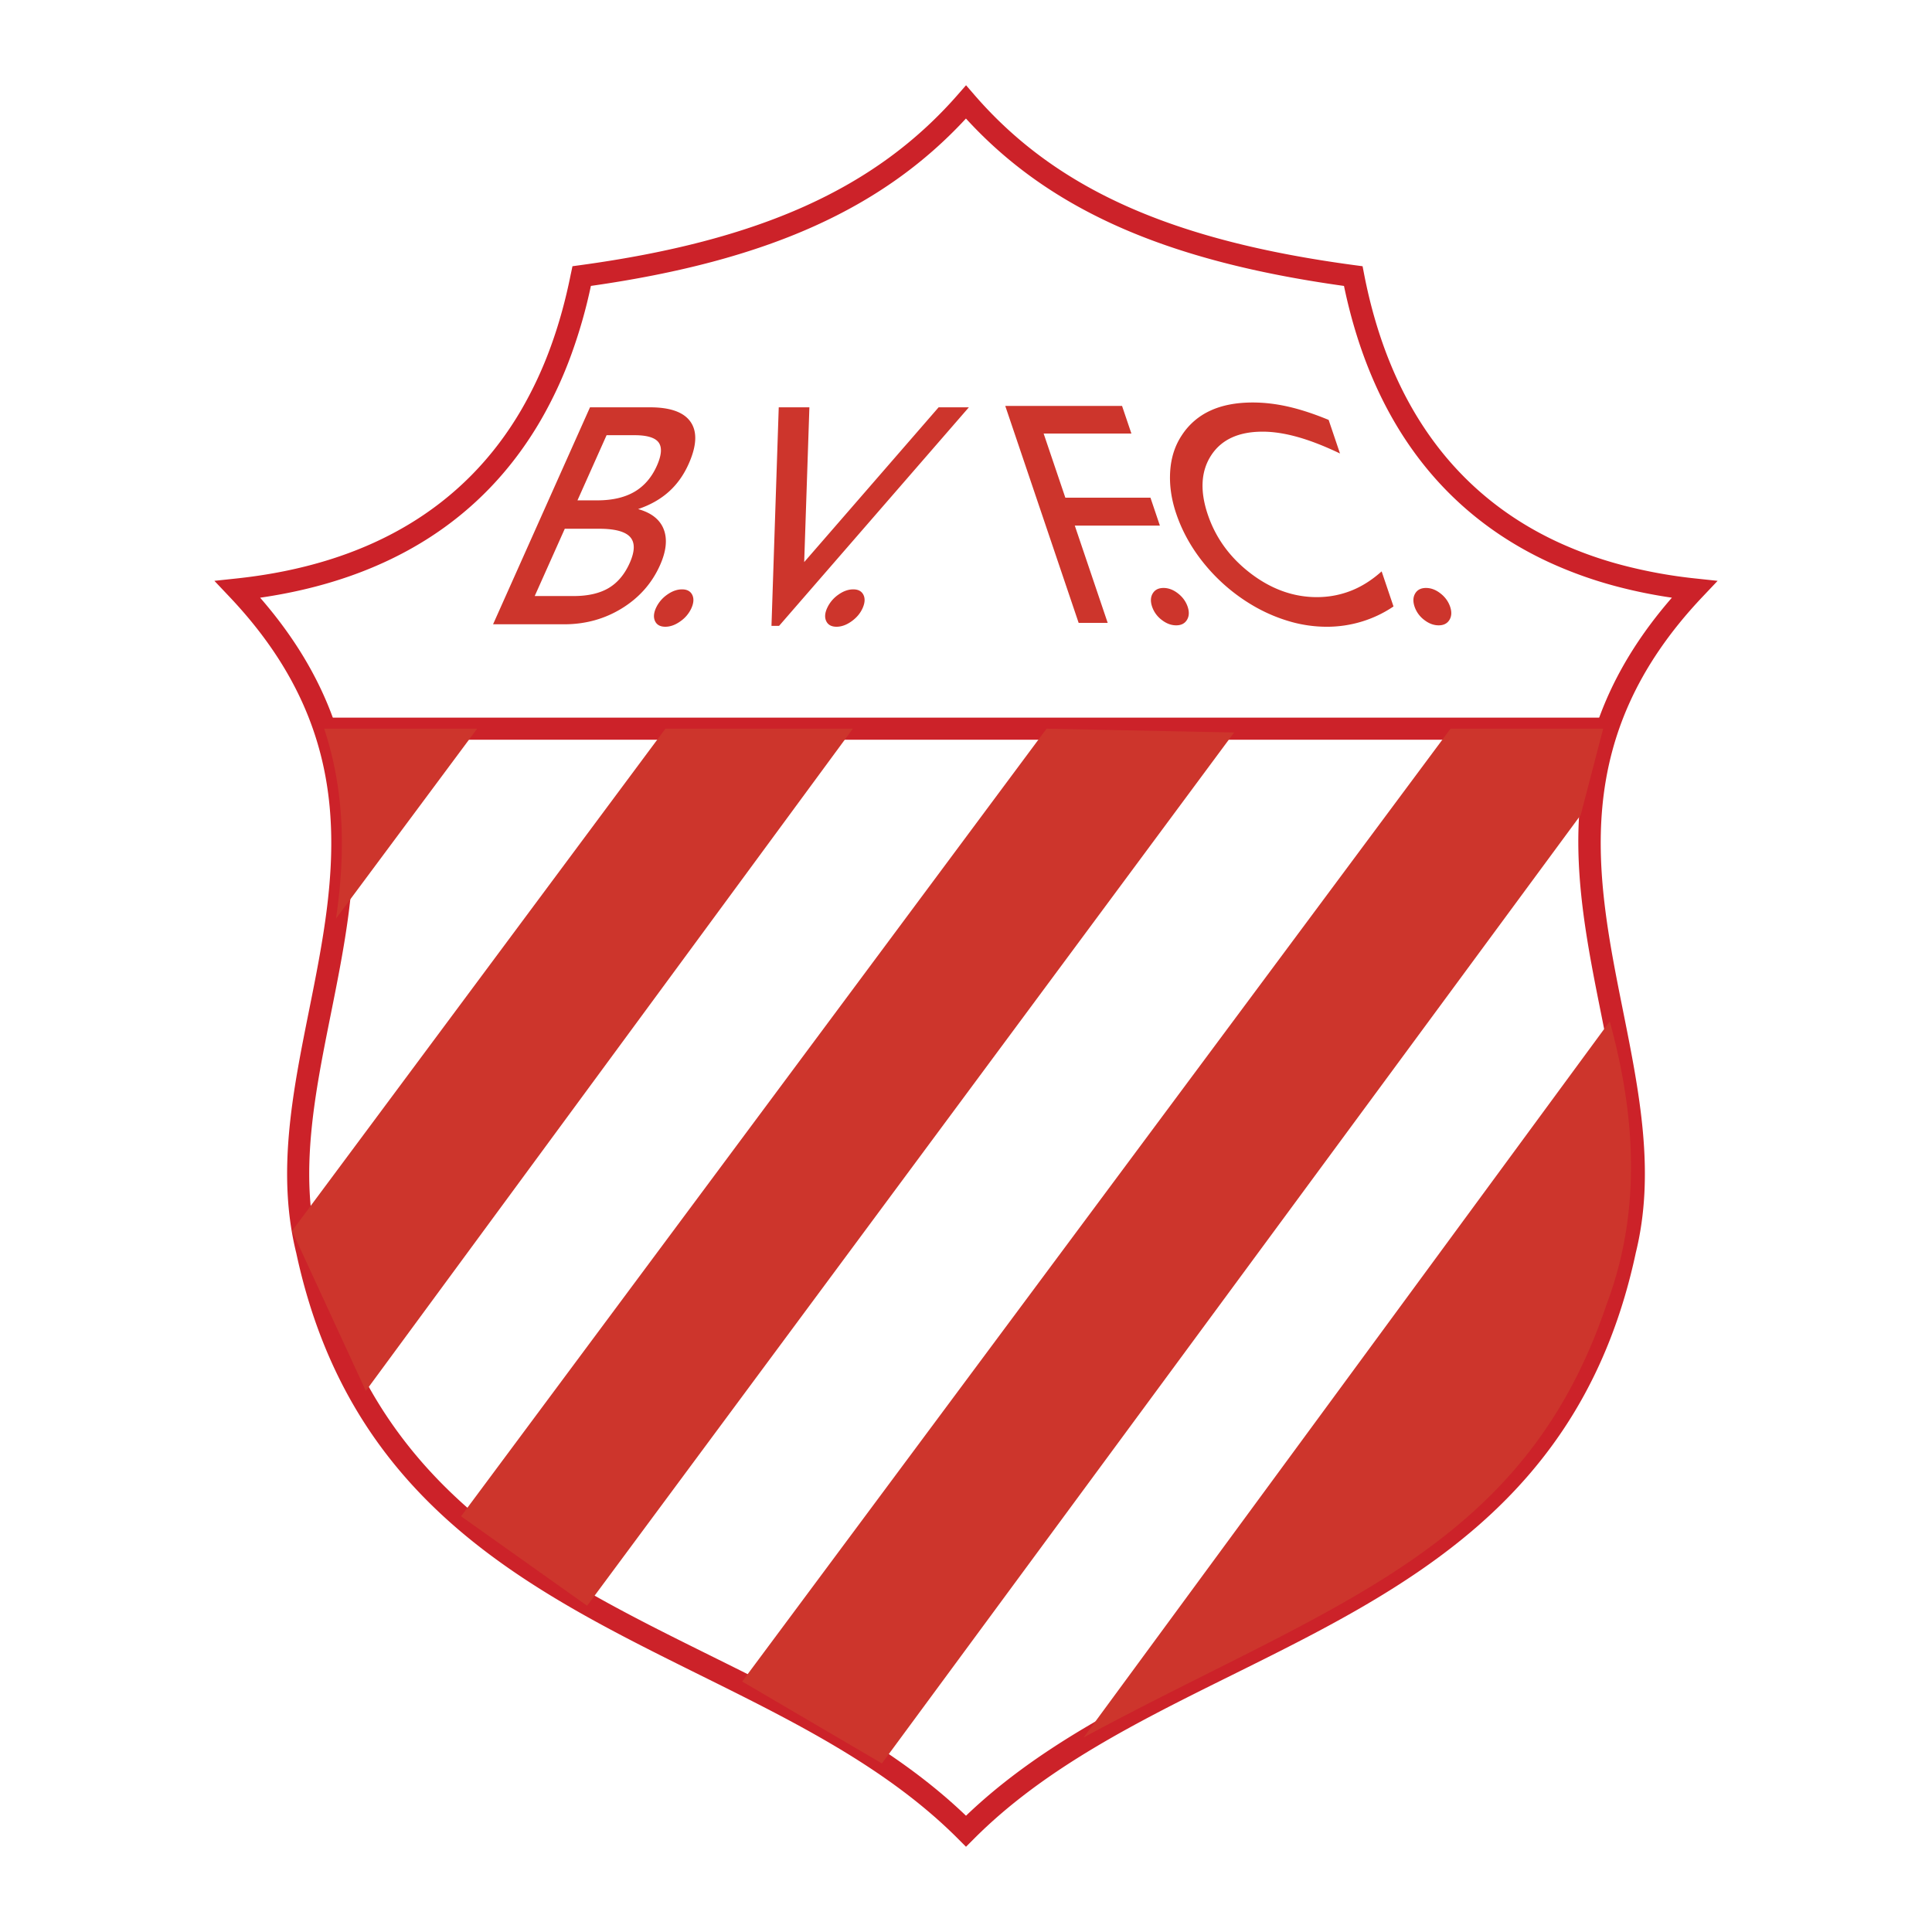 <svg xmlns="http://www.w3.org/2000/svg" width="2500" height="2500" viewBox="0 0 192.756 192.756"><path fill-rule="evenodd" clip-rule="evenodd" fill="#fff" fill-opacity="0" d="M0 0h192.756v192.756H0V0z"/><path d="M96.373 11.826c-4.167 4.51-9.117 8.032-15.136 10.741-6.194 2.787-13.518 4.709-22.284 5.959a50.711 50.711 0 0 1-1.937 6.798 41.231 41.231 0 0 1-3.064 6.598c-5.773 9.943-15.253 15.865-27.998 17.711 12.498 14.374 9.727 28.206 7.041 41.605-1.598 7.969-3.164 15.779-1.29 23.303l.009.035c5.089 23.719 22.253 32.225 39.139 40.592 9.205 4.562 18.328 9.084 25.525 15.988 7.196-6.904 16.321-11.426 25.524-15.988 16.887-8.367 34.051-16.873 39.141-40.592l.008-.035c1.873-7.523.309-15.334-1.289-23.303-2.688-13.4-5.459-27.233 7.043-41.607a49.403 49.403 0 0 1-5.424-1.099 41.508 41.508 0 0 1-6.746-2.396c-10.689-4.909-17.736-14.134-20.545-27.608-8.949-1.249-16.369-3.171-22.602-5.96-6.058-2.711-10.992-6.234-15.115-10.742zm-16.04 8.735c6.134-2.761 11.098-6.396 15.218-11.106l.832-.95.826.955c4.074 4.71 9.012 8.344 15.174 11.102 6.217 2.782 13.688 4.679 22.773 5.895l.789.105.15.777c2.553 13.153 9.232 22.107 19.453 26.8a39.059 39.059 0 0 0 6.393 2.268 48.865 48.865 0 0 0 7.209 1.307h.004l2.213.237-1.527 1.614c-13.357 14.114-10.592 27.902-7.918 41.244 1.643 8.193 3.254 16.227 1.271 24.223h.002c-5.312 24.762-22.959 33.506-40.318 42.109-9.377 4.646-18.668 9.25-25.719 16.33l-.78.781-.779-.781c-7.052-7.08-16.343-11.684-25.719-16.33-17.36-8.604-35.006-17.348-40.318-42.109-1.98-7.996-.371-16.029 1.272-24.223 2.675-13.342 5.439-27.13-7.917-41.244l-1.528-1.615 2.213-.236c13.086-1.398 22.732-7.05 28.447-16.893a39.058 39.058 0 0 0 2.901-6.244c.817-2.241 1.485-4.655 2-7.242l.005-.013.16-.761.771-.105c8.892-1.215 16.265-3.113 22.447-5.895zm-23.375 6.752c.005-.023.001-.005-.002.006l.002-.006zm-.003.009z" fill="#cc2229"/><path fill="#cc2229" d="M32.368 71.599h128.021v2.204H32.368v-2.204z"/><path fill-rule="evenodd" clip-rule="evenodd" fill="#cd352c" d="M104.416 72.701l18.715.378-64.555 87.128L46 151.279l58.416-78.578zM74.049 167.764l70.672-95.063h15.228l-2.242 8.611-69.72 94.626-13.938-8.174zM66.389 72.701h18.702L36.5 138.768l-7.362-15.959 37.251-50.108zM32.343 72.701h15.263L33.524 91.643c.924-6.314.906-12.629-1.181-18.942zM160.604 101.908l-52.484 71.434c24.658-13.318 43.842-18.523 52.156-43.164 3.456-9.137 2.966-18.698.328-28.27zM56.349 52.753l-3 6.714h3.891c1.421 0 2.585-.268 3.479-.794.896-.531 1.6-1.367 2.105-2.499.524-1.174.541-2.038.051-2.59s-1.525-.831-3.103-.831h-3.423zm-7.155 9.531l9.67-21.646h5.982c2.041 0 3.396.49 4.064 1.47.668.98.602 2.375-.204 4.179-.496 1.111-1.161 2.042-1.991 2.783-.83.741-1.851 1.317-3.051 1.721 1.326.37 2.182 1.045 2.558 2.025.376.979.252 2.173-.375 3.577-.802 1.795-2.065 3.228-3.782 4.29-1.723 1.066-3.648 1.602-5.775 1.602h-7.096v-.001zm8.42-12.363h1.975c1.487 0 2.725-.285 3.697-.848.978-.568 1.729-1.437 2.249-2.602.474-1.062.531-1.836.18-2.322-.352-.485-1.158-.729-2.404-.729h-2.793l-2.904 6.501zm7.825 10.753a3.302 3.302 0 0 1 1.104-1.33c.504-.362 1.006-.543 1.504-.543.495 0 .835.181 1.016.543.181.362.153.807-.08 1.33a3.205 3.205 0 0 1-1.101 1.313c-.504.362-1.006.543-1.501.543-.499 0-.838-.181-1.017-.54-.179-.361-.154-.802.075-1.316zm11.531 1.77l.725-21.807h3.058l-.519 15.443 13.411-15.442h3.019L77.732 62.44l-.762.004zm5.549-1.77a3.302 3.302 0 0 1 1.104-1.33c.504-.362 1.006-.543 1.505-.543.494 0 .834.181 1.015.543s.153.807-.08 1.33c-.23.515-.598.955-1.101 1.313-.505.362-1.006.543-1.501.543-.499 0-.838-.181-1.017-.54-.181-.361-.155-.802.075-1.316zM107.617 62.144l-7.322-21.646h11.652l.932 2.754h-8.756l2.166 6.401h8.492l.941 2.787h-8.49l3.283 9.704h-2.898zm7.33-1.61c-.178-.522-.156-.967.061-1.329.221-.363.578-.544 1.078-.544.494 0 .977.181 1.441.544.465.362.787.807.965 1.329.174.515.15.955-.07 1.313-.221.362-.58.543-1.074.543-.498 0-.98-.181-1.441-.54a2.772 2.772 0 0 1-.96-1.316zm22.899-3.528l1.184 3.5a11.733 11.733 0 0 1-3.158 1.507 11.93 11.93 0 0 1-3.521.519 13.25 13.25 0 0 1-3.514-.486 16.207 16.207 0 0 1-3.508-1.445 18.034 18.034 0 0 1-4.91-4.03c-1.395-1.634-2.422-3.413-3.07-5.332-.492-1.453-.689-2.865-.598-4.232.09-1.366.48-2.56 1.16-3.581a6.702 6.702 0 0 1 2.842-2.454c1.172-.543 2.584-.815 4.234-.815 1.15 0 2.342.14 3.566.42s2.564.721 4.006 1.317l1.133 3.351c-1.547-.741-2.955-1.289-4.217-1.643-1.26-.354-2.432-.535-3.502-.535-2.393 0-4.105.786-5.131 2.359-1.025 1.572-1.141 3.548-.338 5.92.791 2.338 2.221 4.298 4.287 5.871s4.27 2.359 6.59 2.359c1.189 0 2.324-.214 3.4-.634s2.1-1.071 3.065-1.936zm3.289 3.528c-.178-.522-.156-.967.061-1.329.219-.363.578-.544 1.078-.544.494 0 .977.181 1.441.544.465.362.787.807.965 1.329.174.515.15.955-.07 1.313-.221.362-.58.543-1.074.543-.498 0-.98-.181-1.441-.54a2.772 2.772 0 0 1-.96-1.316z"/></svg>
